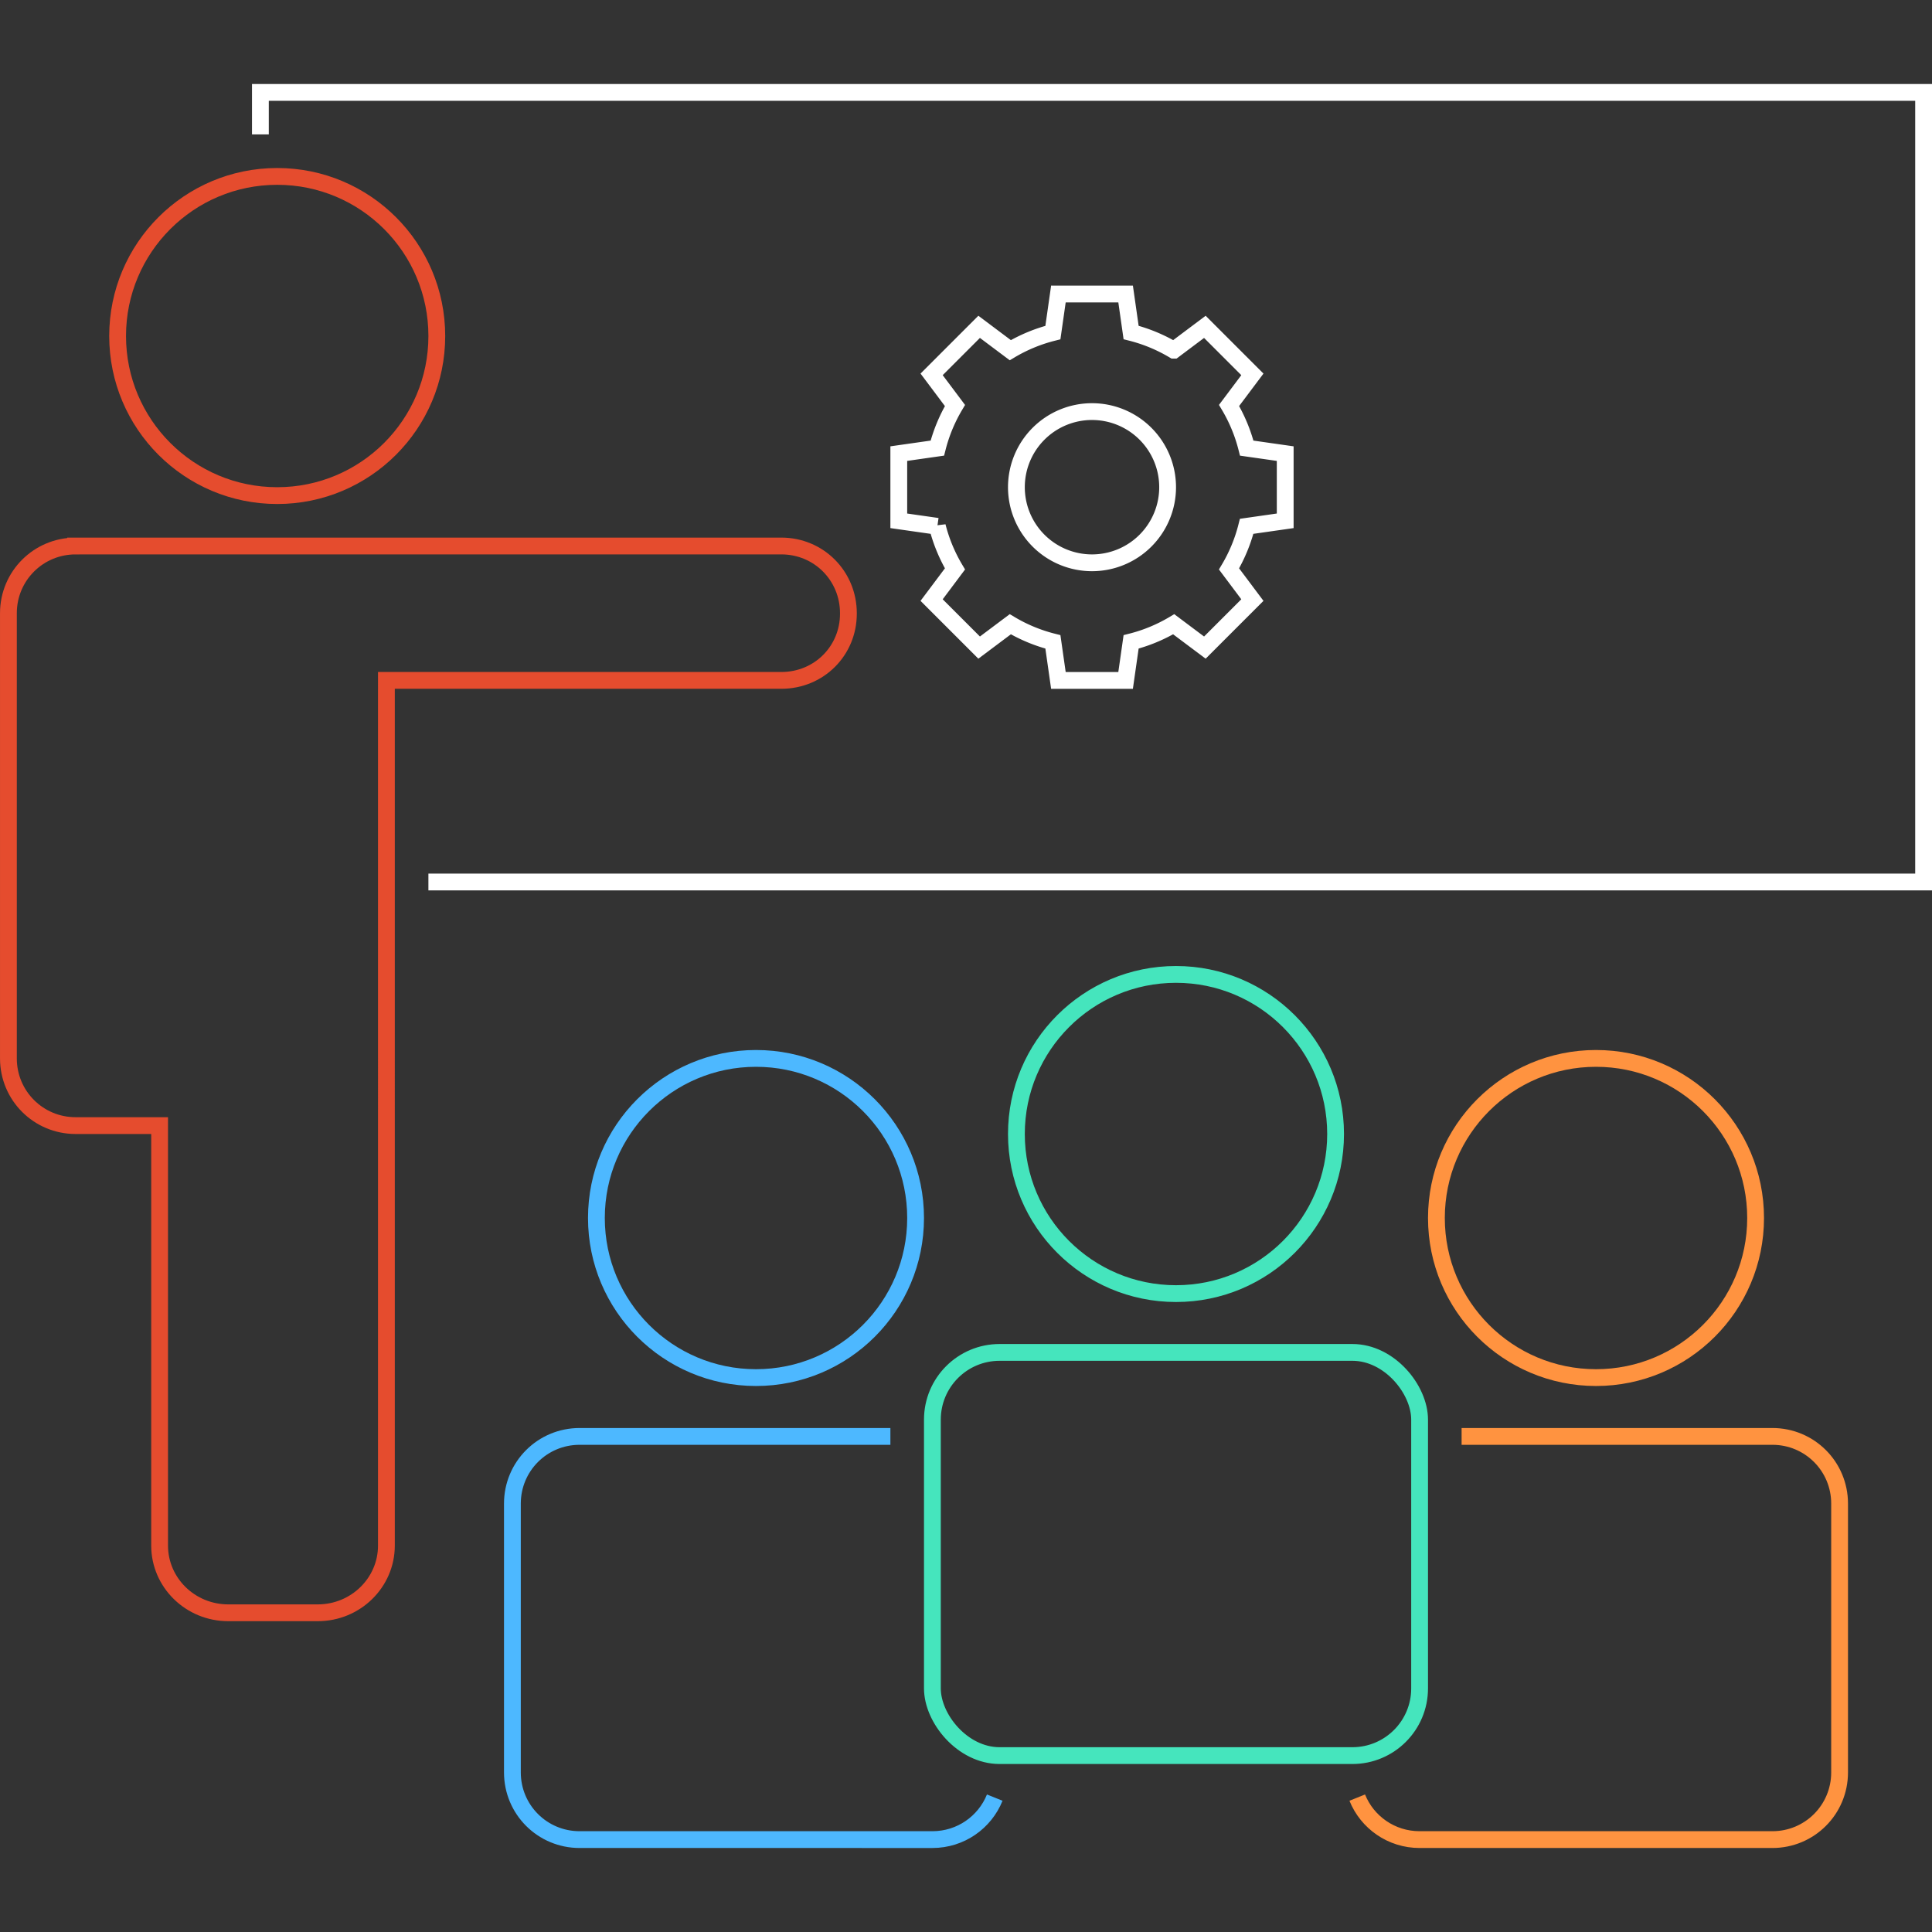 <?xml version="1.0" encoding="UTF-8" standalone="no"?>
<!-- Created with Inkscape (http://www.inkscape.org/) -->

<svg
   width="460"
   height="460"
   viewBox="0 0 121.708 121.708"
   version="1.1"
   id="svg5"
   inkscape:version="1.2.2 (732a01da63, 2022-12-09)"
   xml:space="preserve"
   sodipodi:docname="training-icon-white-color.svg"
   xmlns:inkscape="http://www.inkscape.org/namespaces/inkscape"
   xmlns:sodipodi="http://sodipodi.sourceforge.net/DTD/sodipodi-0.dtd"
   xmlns="http://www.w3.org/2000/svg"
   xmlns:svg="http://www.w3.org/2000/svg"><rect x="0" y="0" width="121.708" height="121.708" fill="#333333" stroke="none"/><sodipodi:namedview
     id="namedview7"
     pagecolor="#ffffff"
     bordercolor="#111111"
     borderopacity="1"
     inkscape:pageshadow="0"
     inkscape:pageopacity="0.59607843"
     inkscape:pagecheckerboard="1"
     inkscape:document-units="px"
     showgrid="false"
     units="px"
     inkscape:showpageshadow="false"
     inkscape:snap-tangential="true"
     inkscape:snap-perpendicular="true"
     gridtolerance="19.9"
     guidecolor="#00d2a5"
     guideopacity="0.498"
     inkscape:snap-bbox="true"
     inkscape:bbox-paths="true"
     inkscape:bbox-nodes="true"
     inkscape:snap-bbox-edge-midpoints="true"
     inkscape:snap-bbox-midpoints="true"
     inkscape:object-paths="true"
     inkscape:snap-intersection-paths="true"
     inkscape:snap-smooth-nodes="true"
     inkscape:snap-midpoints="true"
     inkscape:snap-object-midpoints="true"
     inkscape:snap-center="true"
     inkscape:snap-text-baseline="true"
     inkscape:snap-page="true"
     inkscape:deskcolor="#787878"
     showborder="false"
     borderlayer="false"
     showguides="true"
     inkscape:zoom="1"
     inkscape:cx="465.5"
     inkscape:cy="284"
     inkscape:window-width="1920"
     inkscape:window-height="1057"
     inkscape:window-x="2552"
     inkscape:window-y="-8"
     inkscape:window-maximized="1"
     inkscape:current-layer="svg5"><sodipodi:guide
       position="0.529,121.708"
       orientation="-1,0"
       id="guide1171"
       inkscape:locked="false"
       inkscape:label=""
       inkscape:color="rgb(0,210,165)" /><sodipodi:guide
       position="0,121.179"
       orientation="0,1"
       id="guide1899"
       inkscape:locked="false"
       inkscape:label=""
       inkscape:color="rgb(0,210,165)" /><sodipodi:guide
       position="0,0.529"
       orientation="0,1"
       id="guide1901"
       inkscape:locked="false"
       inkscape:label=""
       inkscape:color="rgb(0,210,165)" /><sodipodi:guide
       position="121.179,121.708"
       orientation="-1,0"
       id="guide1903"
       inkscape:locked="false"
       inkscape:label=""
       inkscape:color="rgb(0,210,165)" /><sodipodi:guide
       position="60.854,121.179"
       orientation="1,0"
       id="guide11846"
       inkscape:locked="false" /><sodipodi:guide
       position="0.529,60.854"
       orientation="0,-1"
       id="guide11848"
       inkscape:locked="false" /></sodipodi:namedview><defs
     id="defs2" /><path
     id="rect2117"
     style="fill:none;fill-opacity:1;stroke:#e54c2e;stroke-width:1.058;stroke-dasharray:none;stroke-opacity:1"
     d="m 17.463,11.113 c -5.553,0 -10.054,4.501 -10.054,10.054 1.1e-6,5.553 4.501,10.054 10.054,10.054 5.553,-5e-6 10.054,-4.501 10.054,-10.054 -2e-6,-5.553 -4.501,-10.054 -10.054,-10.054 z M 4.763,34.396 c -2.345,0 -4.233,1.888 -4.233,4.233 v 28.046 c 0,2.345 1.888,4.233 4.233,4.233 h 5.292 v 26.458 c 0,2.328 1.929,4.233 4.326,4.233 h 5.634 c 2.397,0 4.327,-1.905 4.327,-4.233 V 42.862 l 24.871,-3e-6 c 2.393,0 4.233,-1.874 4.233,-4.202 v -0.032 c 0,-2.328 -1.84,-4.233 -4.233,-4.233 -14.788,2e-6 -29.662,4e-6 -44.45,-2e-6 z"
     sodipodi:nodetypes="csssccssscsssccssscc"
     inkscape:label="teacher" /><g
     inkscape:groupmode="layer"
     id="layer4"
     inkscape:label="student-right"><path
       id="path2633"
       style="fill:none;fill-opacity:1;stroke:#ff9340;stroke-width:1.058;stroke-dasharray:none;stroke-opacity:1"
       d="m 92.075,90.488 19.579,2e-6 c 2.345,0 4.233,1.888 4.233,4.233 v 16.933 c 0,2.345 -1.888,4.233 -4.233,4.233 H 89.429 c -1.783,0 -3.302,-1.091 -3.928,-2.645"
       inkscape:label="body" /><ellipse
       style="fill:none;fill-opacity:1;stroke:#ff9340;stroke-width:1.058;stroke-dasharray:none;stroke-opacity:1"
       id="path2406-6-6-6"
       cx="100.542"
       cy="76.729"
       rx="10.054"
       ry="10.054"
       inkscape:label="head" /></g><g
     inkscape:groupmode="layer"
     id="layer3"
     inkscape:label="student-center"><rect
       style="fill:none;fill-opacity:1;stroke:#45e5bd;stroke-width:1.058;stroke-dasharray:none;stroke-opacity:1"
       id="rect2496-5"
       width="30.692"
       height="25.4"
       x="58.737"
       y="85.196"
       rx="4.233"
       ry="4.233"
       inkscape:label="body" /><ellipse
       style="fill:none;fill-opacity:1;stroke:#45e5bd;stroke-width:1.058;stroke-dasharray:none;stroke-opacity:1"
       id="path2406-6-6"
       cx="74.083"
       cy="71.438"
       rx="10.054"
       ry="10.054"
       inkscape:label="head" /></g><g
     inkscape:groupmode="layer"
     id="layer2"
     inkscape:label="student-left"><path
       id="rect2496-5-0"
       style="fill:none;fill-opacity:1;stroke:#4db8ff;stroke-width:1.058;stroke-dasharray:none;stroke-opacity:1"
       d="m 62.665,113.242 c -0.626,1.554 -2.144,2.645 -3.928,2.645 H 36.512 c -2.345,0 -4.233,-1.888 -4.233,-4.233 V 94.721 c 0,-2.345 1.888,-4.233 4.233,-4.233 v 0 h 19.579"
       inkscape:label="body" /><ellipse
       style="fill:none;fill-opacity:1;stroke:#4db8ff;stroke-width:1.058;stroke-dasharray:none;stroke-opacity:1"
       id="path2406-6-6-0"
       cx="47.625"
       cy="76.729"
       rx="10.054"
       ry="10.054"
       inkscape:label="head" /></g><path
     id="rect1907"
     style="fill:none;stroke:#ffffff;stroke-width:1.058;stroke-opacity:1"
     d="m 16.404,8.467 v -2.646 0 H 121.179 V 55.562 H 26.988"
     sodipodi:nodetypes="cccccc"
     inkscape:label="board" /><path
     id="path11583"
     style="display:inline;fill:none;stroke:#ffffff;stroke-width:1.058;stroke-linecap:square;stroke-linejoin:miter;stroke-dasharray:none;stroke-opacity:1"
     d="m 66.675,18.521 -0.347,2.429 a 10.054,10.054 0 0 0 -2.684,1.11 l -1.962,-1.471 -2.994,2.994 1.471,1.962 a 10.054,10.054 0 0 0 -1.11,2.684 l -2.429,0.347 v 4.233 l 2.429,0.347 a 10.054,10.054 0 0 0 1.11,2.684 l -1.471,1.962 2.994,2.994 1.962,-1.471 a 10.054,10.054 0 0 0 2.684,1.11 l 0.347,2.429 h 4.233 l 0.347,-2.429 a 10.054,10.054 0 0 0 2.684,-1.11 l 1.962,1.471 2.994,-2.994 -1.471,-1.962 a 10.054,10.054 0 0 0 1.11,-2.684 l 2.429,-0.347 v -4.233 l -2.424,-0.346 a 10.054,10.054 0 0 0 -1.113,-2.688 l 1.469,-1.958 -2.994,-2.994 -1.958,1.469 a 10.054,10.054 0 0 0 -2.688,-1.113 l -0.346,-2.424 z m 2.117,7.408 a 4.763,4.763 0 0 1 4.763,4.762 4.763,4.763 0 0 1 -4.763,4.763 4.763,4.763 0 0 1 -4.763,-4.763 4.763,4.763 0 0 1 4.763,-4.762 z"
     inkscape:label="gear" /></svg>
